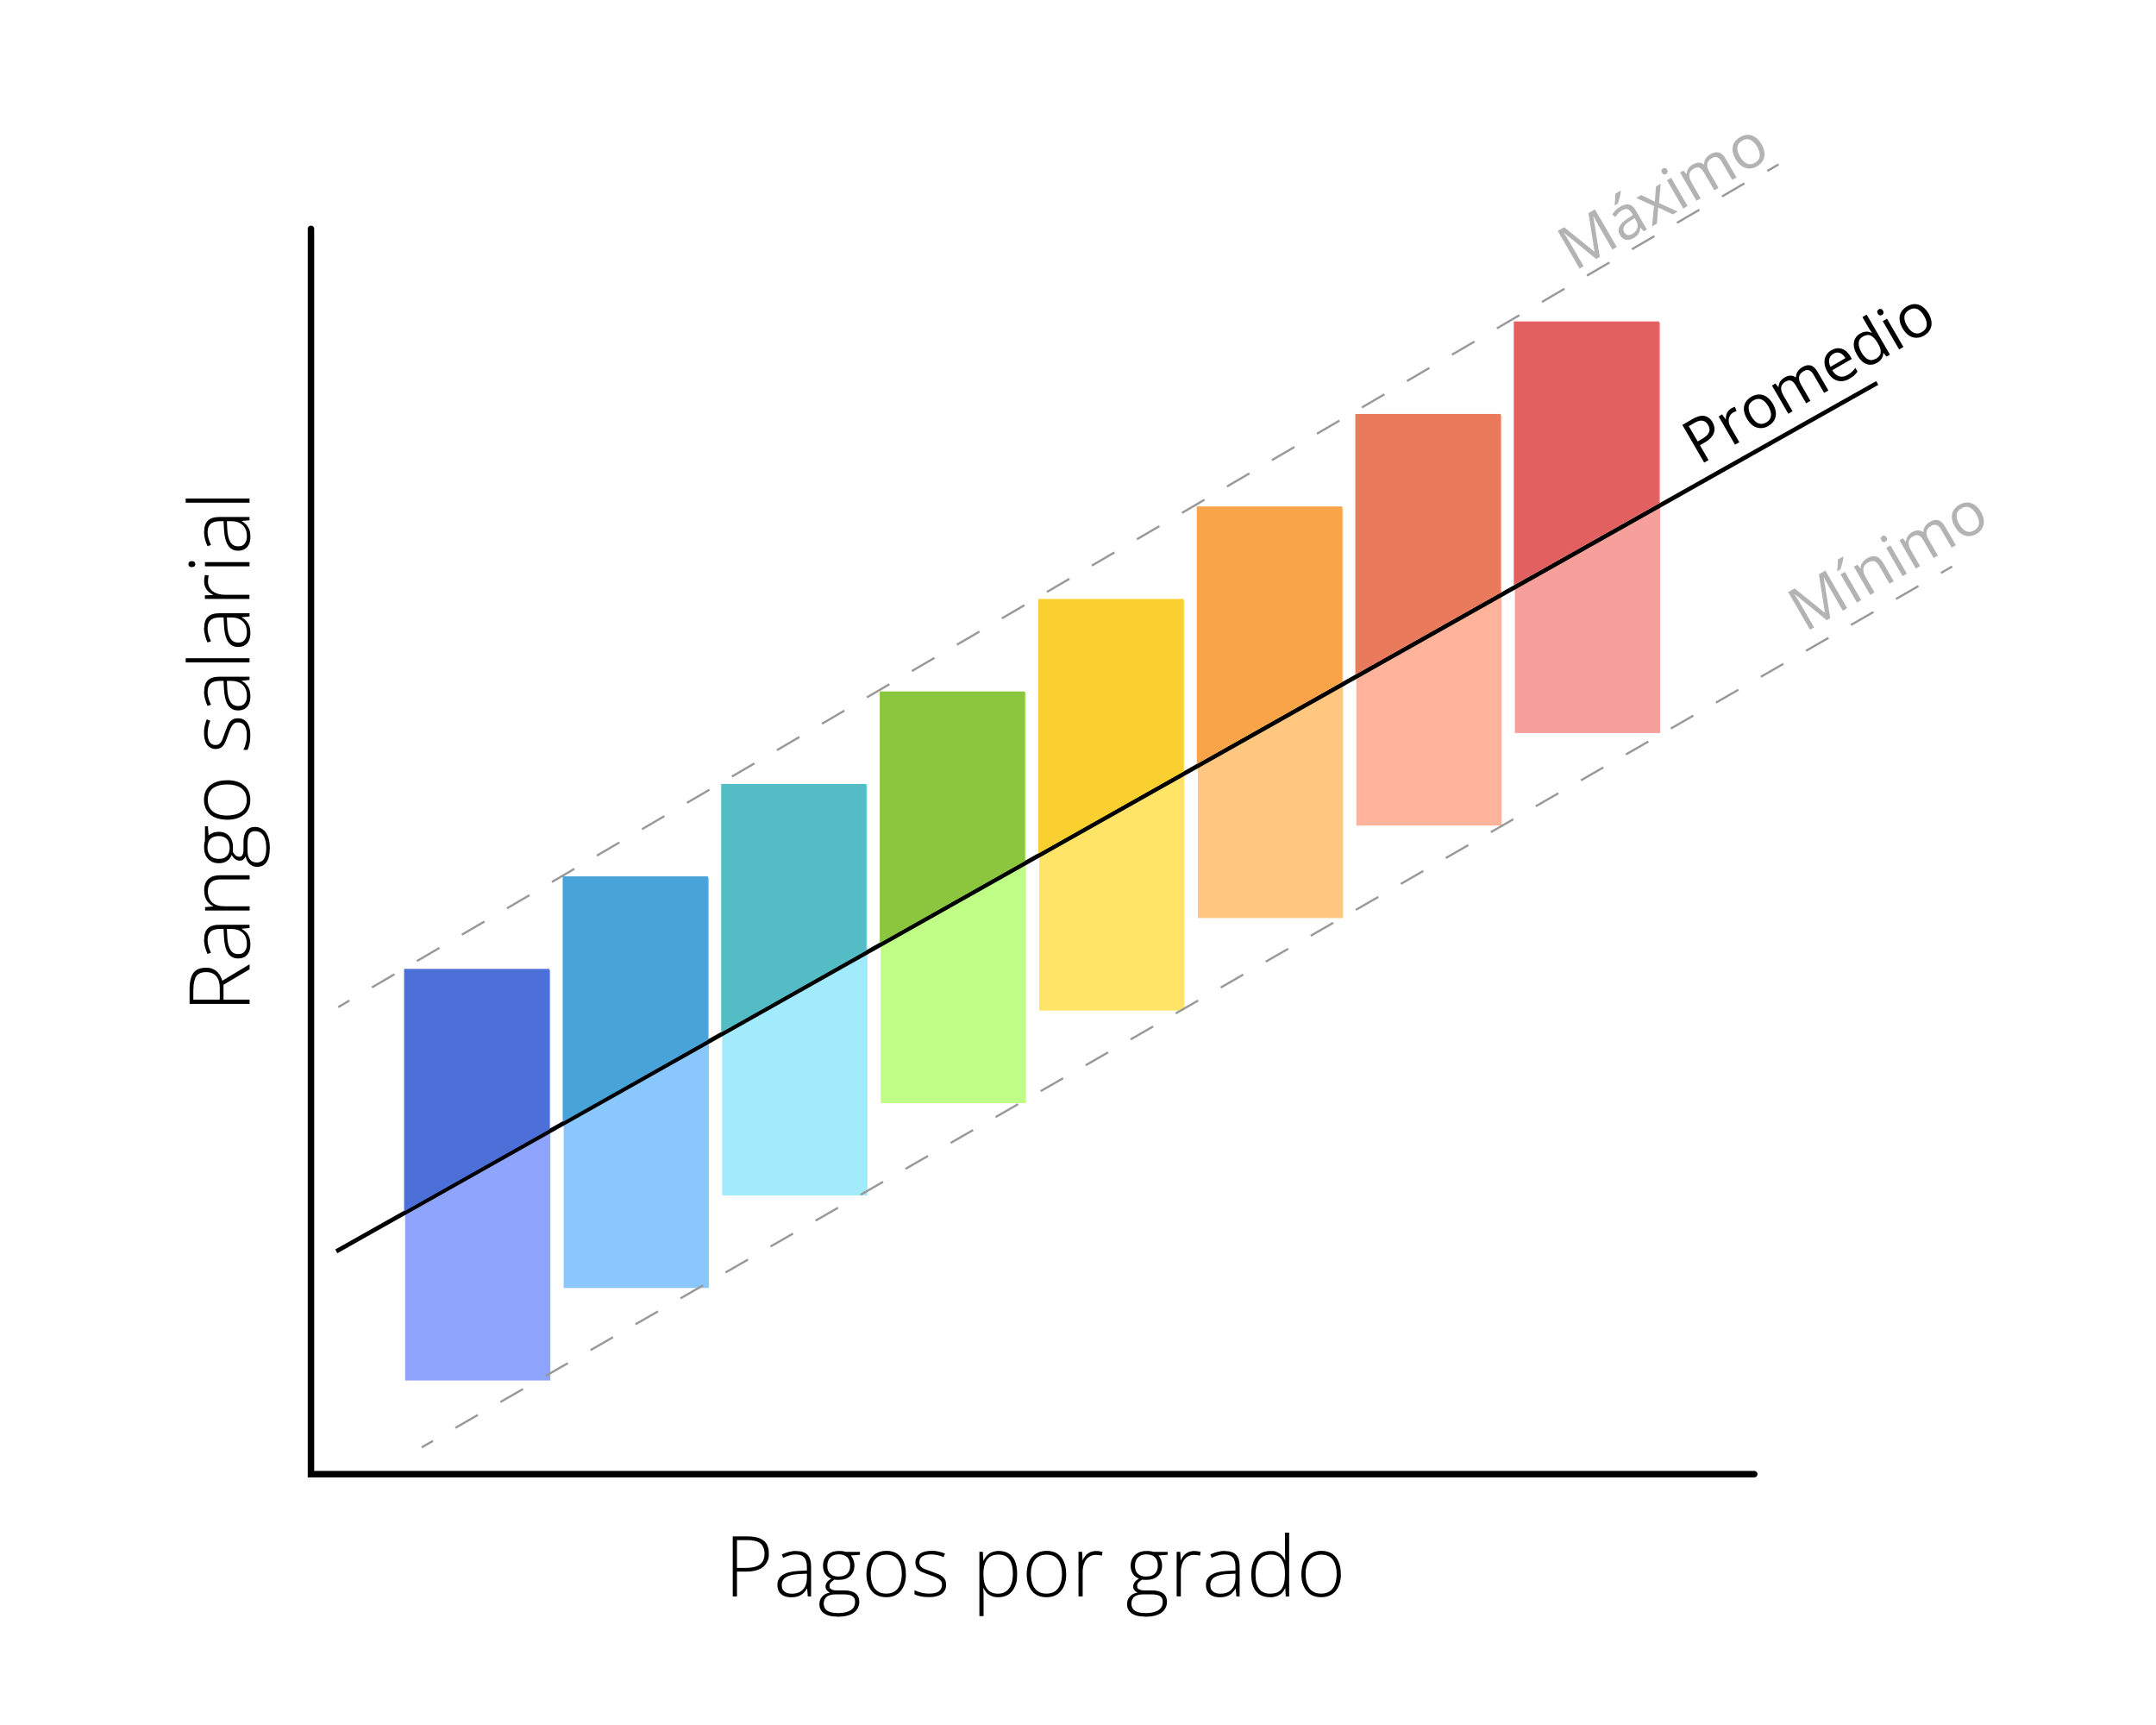 <?xml version="1.0" encoding="UTF-8"?>
<svg id="Layer_1" xmlns="http://www.w3.org/2000/svg" version="1.1" viewBox="0 0 3000 2400">
  <!-- Generator: Adobe Illustrator 29.0.1, SVG Export Plug-In . SVG Version: 2.1.0 Build 192)  -->
  <defs>
    <style>
      .st0 {
        fill: #8cc63f;
      }

      .st1 {
        fill: #ffe468;
      }

      .st2 {
        fill: #4c6fd8;
      }

      .st3 {
        fill: #8fa4fd;
      }

      .st4 {
        fill: #fff;
      }

      .st5 {
        fill: #f9a449;
      }

      .st6 {
        fill: #feb39a;
      }

      .st7 {
        fill: #f6a09c;
      }

      .st8 {
        fill: #54bcc5;
      }

      .st9 {
        fill: #fad031;
      }

      .st10 {
        fill: #e26060;
      }

      .st11 {
        fill: #999;
      }

      .st12 {
        fill: #8ac7fd;
      }

      .st13 {
        fill: #b3b3b3;
      }

      .st14 {
        fill: #a1ebfd;
      }

      .st15 {
        fill: #48a3d8;
      }

      .st16 {
        fill: #ea7a5c;
      }

      .st17 {
        fill: #ffc780;
      }

      .st18 {
        fill: #bffd86;
      }
    </style>
  </defs>
  <rect class="st4" width="3000" height="2400"/>
  <g>
    <path d="M2441,2055.5H428.2V318.4c0-2.5,2-4.5,4.5-4.5s4.5,2,4.5,4.5v1728.1h2003.8c2.5,0,4.5,2,4.5,4.5s-2,4.5-4.5,4.5Z"/>
    <g>
      <g>
        <g>
          <rect class="st3" x="563.7" y="1349.6" width="202.1" height="571.1"/>
          <rect class="st12" x="784.3" y="1220.9" width="202.1" height="571.1"/>
          <rect class="st14" x="1004.9" y="1092.2" width="202.1" height="571.1"/>
          <rect class="st18" x="1225.5" y="963.6" width="202.1" height="571.1"/>
          <rect class="st1" x="1446.1" y="834.9" width="202.1" height="571.1"/>
          <rect class="st17" x="1666.7" y="706.2" width="202.1" height="571.1"/>
          <rect class="st6" x="1887.3" y="577.5" width="202.1" height="571.1"/>
          <rect class="st7" x="2107.9" y="448.8" width="202.1" height="571.1"/>
        </g>
        <rect x="309.4" y="1134.7" width="2461.1" height="6" transform="translate(-360.1 901.7) rotate(-29.4)"/>
      </g>
      <g>
        <polygon class="st2" points="764.4 1348 764.4 1571.4 562.3 1685.4 562.3 1348 764.4 1348"/>
        <polygon class="st15" points="985 1219.3 985 1446.9 782.9 1561 782.9 1219.3 985 1219.3"/>
        <polygon class="st8" points="1205.6 1090.7 1205.6 1322.4 1003.5 1436.5 1003.5 1090.7 1205.6 1090.7"/>
        <polygon class="st0" points="1426.2 962 1426.2 1197.9 1224.1 1312 1224.1 962 1426.2 962"/>
        <polygon class="st9" points="1646.8 833.3 1646.8 1073.4 1444.7 1187.5 1444.7 833.3 1646.8 833.3"/>
        <polygon class="st5" points="1867.4 704.6 1867.4 948.9 1665.3 1063 1665.3 704.6 1867.4 704.6"/>
        <polygon class="st16" points="2088 575.9 2088 824.4 1885.9 938.5 1885.9 575.9 2088 575.9"/>
        <polygon class="st10" points="2308.6 699.9 2308.6 447.2 2106.4 447.2 2106.4 814 2308.6 699.9"/>
      </g>
    </g>
    <g>
      <rect class="st11" x="585.6" y="2007.7" width="18" height="3" transform="translate(-917.4 558.6) rotate(-29.7)"/>
      <path class="st11" d="M634.4,1987.9l-1.5-2.6,31.3-18,1.5,2.6-31.3,18ZM697.1,1951.9l-1.5-2.6,31.3-18,1.5,2.6-31.3,18ZM759.7,1915.8l-1.5-2.6,31.3-18,1.5,2.6-31.3,18ZM822.4,1879.8l-1.5-2.6,31.3-18,1.5,2.6-31.3,18ZM885,1843.8l-1.5-2.6,31.3-18,1.5,2.6-31.3,18ZM947.6,1807.7l-1.5-2.6,31.3-18,1.5,2.6-31.3,18ZM1010.3,1771.7l-1.5-2.6,31.3-18,1.5,2.6-31.3,18ZM1072.9,1735.6l-1.5-2.6,31.3-18,1.5,2.6-31.3,18ZM1135.6,1699.6l-1.5-2.6,31.3-18,1.5,2.6-31.3,18ZM1198.2,1663.6l-1.5-2.6,31.3-18,1.5,2.6-31.3,18ZM1260.8,1627.5l-1.5-2.6,31.3-18,1.5,2.6-31.3,18ZM1323.5,1591.5l-1.5-2.6,31.3-18,1.5,2.6-31.3,18ZM1386.1,1555.5l-1.5-2.6,31.3-18,1.5,2.6-31.3,18ZM1448.8,1519.4l-1.5-2.6,31.3-18,1.5,2.6-31.3,18ZM1511.4,1483.4l-1.5-2.6,31.3-18,1.5,2.6-31.3,18ZM1574,1447.4l-1.5-2.6,31.3-18,1.5,2.6-31.3,18ZM1636.7,1411.3l-1.5-2.6,31.3-18,1.5,2.6-31.3,18ZM1699.3,1375.3l-1.5-2.6,31.3-18,1.5,2.6-31.3,18ZM1762,1339.3l-1.5-2.6,31.3-18,1.5,2.6-31.3,18ZM1824.6,1303.2l-1.5-2.6,31.3-18,1.5,2.6-31.3,18ZM1887.3,1267.2l-1.5-2.6,31.3-18,1.5,2.6-31.3,18ZM1949.9,1231.1l-1.5-2.6,31.3-18,1.5,2.6-31.3,18ZM2012.5,1195.1l-1.5-2.6,31.3-18,1.5,2.6-31.3,18ZM2075.2,1159.1l-1.5-2.6,31.3-18,1.5,2.6-31.3,18ZM2137.8,1123l-1.5-2.6,31.3-18,1.5,2.6-31.3,18ZM2200.5,1087l-1.5-2.6,31.3-18,1.5,2.6-31.3,18ZM2263.1,1051l-1.5-2.6,31.3-18,1.5,2.6-31.3,18ZM2325.7,1014.9l-1.5-2.6,31.3-18,1.5,2.6-31.3,18ZM2388.4,978.9l-1.5-2.6,31.3-18,1.5,2.6-31.3,18ZM2451,942.9l-1.5-2.6,31.3-18,1.5,2.6-31.3,18ZM2513.7,906.8l-1.5-2.6,31.3-18,1.5,2.6-31.3,18ZM2576.3,870.8l-1.5-2.6,31.3-18,1.5,2.6-31.3,18ZM2638.9,834.7l-1.5-2.6,31.3-18,1.5,2.6-31.3,18Z"/>
      <rect class="st11" x="2699.6" y="791.4" width="18" height="3" transform="translate(-33.6 1460.3) rotate(-30)"/>
    </g>
    <g>
      <rect class="st11" x="469.5" y="1395.1" width="18" height="3" transform="translate(-641 434.2) rotate(-30.4)"/>
      <path class="st11" d="M518.3,1375.1l-1.5-2.6,31.3-18.3,1.5,2.6-31.3,18.3ZM580.9,1338.4l-1.5-2.6,31.3-18.3,1.5,2.6-31.3,18.3ZM643.5,1301.7l-1.5-2.6,31.3-18.3,1.5,2.6-31.3,18.3ZM706.1,1265.1l-1.5-2.6,31.3-18.3,1.5,2.6-31.3,18.3ZM768.7,1228.4l-1.5-2.6,31.3-18.3,1.5,2.6-31.3,18.3ZM831.3,1191.7l-1.5-2.6,31.3-18.3,1.5,2.6-31.3,18.3ZM894,1155l-1.5-2.6,31.3-18.3,1.5,2.6-31.3,18.3ZM956.6,1118.3l-1.5-2.6,31.3-18.3,1.5,2.6-31.3,18.3ZM1019.2,1081.7l-1.5-2.6,31.3-18.3,1.5,2.6-31.3,18.3ZM1081.8,1045l-1.5-2.6,31.3-18.3,1.5,2.6-31.3,18.3ZM1144.4,1008.3l-1.5-2.6,31.3-18.3,1.5,2.6-31.3,18.3ZM1207,971.6l-1.5-2.6,31.3-18.3,1.5,2.6-31.3,18.3ZM1269.7,934.9l-1.5-2.6,31.3-18.3,1.5,2.6-31.3,18.3ZM1332.3,898.3l-1.5-2.6,31.3-18.3,1.5,2.6-31.3,18.3ZM1394.9,861.6l-1.5-2.6,31.3-18.3,1.5,2.6-31.3,18.3ZM1457.5,824.9l-1.5-2.6,31.3-18.3,1.5,2.6-31.3,18.3ZM1520.1,788.2l-1.5-2.6,31.3-18.3,1.5,2.6-31.3,18.3ZM1582.7,751.6l-1.5-2.6,31.3-18.3,1.5,2.6-31.3,18.3ZM1645.4,714.9l-1.5-2.6,31.3-18.3,1.5,2.6-31.3,18.3ZM1708,678.2l-1.5-2.6,31.3-18.3,1.5,2.6-31.3,18.3ZM1770.6,641.5l-1.5-2.6,31.3-18.3,1.5,2.6-31.3,18.3ZM1833.2,604.8l-1.5-2.6,31.3-18.3,1.5,2.6-31.3,18.3ZM1895.8,568.2l-1.5-2.6,31.3-18.3,1.5,2.6-31.3,18.3ZM1958.4,531.5l-1.5-2.6,31.3-18.3,1.5,2.6-31.3,18.3ZM2021.1,494.8l-1.5-2.6,31.3-18.3,1.5,2.6-31.3,18.3ZM2083.7,458.1l-1.5-2.6,31.3-18.3,1.5,2.6-31.3,18.3ZM2146.3,421.4l-1.5-2.6,31.3-18.3,1.5,2.6-31.3,18.3ZM2208.9,384.8l-1.5-2.6,31.3-18.3,1.5,2.6-31.3,18.3ZM2271.5,348.1l-1.5-2.6,31.3-18.3,1.5,2.6-31.3,18.3ZM2334.1,311.4l-1.5-2.6,31.3-18.3,1.5,2.6-31.3,18.3ZM2396.8,274.7l-1.5-2.6,31.3-18.3,1.5,2.6-31.3,18.3Z"/>
      <rect class="st11" x="2457.4" y="230.7" width="18" height="3" transform="translate(222.2 1281.1) rotate(-30.4)"/>
    </g>
    <g>
      <path d="M263.8,1376.4c0-6.6.7-12.1,2.2-16.6,1.4-4.4,3.8-7.8,7.1-10,3.3-2.2,7.8-3.4,13.4-3.4s7.8.8,10.9,2.3,5.5,3.7,7.4,6.4c1.9,2.7,3.4,5.8,4.5,9.4l38-22.9v7l-36.3,21.5v20.7h36.3v5.9h-83.5v-20.3ZM269,1377v13.8h36.8v-16.6c0-6.8-1.6-12.1-4.9-16-3.3-3.8-8-5.7-14.1-5.7s-11.4,2-13.9,6.1c-2.5,4-3.8,10.2-3.8,18.4Z"/>
      <path d="M284.1,1307c0-6.8,1.7-11.9,5.1-15.3,3.4-3.4,8.9-5.1,16.4-5.1h41.6v4.5l-10.8,1v.3c2.3,1.3,4.4,3,6.2,4.9,1.8,1.9,3.2,4.2,4.3,7,1,2.8,1.5,6.1,1.5,10.1s-.7,7.4-2,10.2c-1.3,2.8-3.3,5-5.8,6.6-2.5,1.5-5.7,2.3-9.3,2.3-6.2,0-10.9-2.5-14.1-7.6-3.2-5.1-5-12.4-5.5-22l-.6-11.5h-4.5c-6.4,0-10.9,1.3-13.6,3.8-2.7,2.5-4.1,6.2-4.1,11.1s.4,6.3,1.2,9.2c.8,3,2,5.9,3.5,9l-4.8,1.8c-1.4-3-2.6-6.2-3.5-9.6-.9-3.4-1.4-7-1.4-10.7ZM315.7,1292.4l.5,10.8c.4,7.9,1.8,13.9,4.2,18,2.4,4.1,6.1,6.2,11,6.2s6.9-1.2,9-3.7c2.1-2.5,3.1-5.9,3.1-10.2,0-6.8-1.9-12-5.8-15.6-3.9-3.6-9.2-5.4-15.9-5.5h-6.1Z"/>
      <path d="M284,1239.4c0-7,1.8-12.3,5.5-16s9.4-5.6,17.2-5.6h40.6v5.7h-40.2c-6.2,0-10.7,1.4-13.6,4.2-2.9,2.8-4.3,6.9-4.3,12.3s2,12,6,15.6c4,3.6,10,5.4,18,5.4h34.2v5.8h-62v-4.7l11.3-.9v-.3c-2.3-1.1-4.4-2.6-6.3-4.5-1.9-1.9-3.4-4.3-4.5-7.1-1.1-2.8-1.7-6.1-1.7-9.8Z"/>
      <path d="M375.3,1181.3c0,7.8-1.5,13.9-4.5,18.2-3,4.3-7.2,6.5-12.6,6.5s-7.8-1.3-10.8-3.9c-3-2.6-4.8-6.2-5.5-10.7-.8,1.8-2,3.2-3.4,4.4-1.4,1.1-3.1,1.7-5,1.7s-4.1-.7-6-2c-1.8-1.3-3.5-3.3-5.1-6-1.3,3.6-3.5,6.4-6.6,8.4-3.1,2.1-6.8,3.1-11.2,3.1s-7.8-.9-10.9-2.7c-3.1-1.8-5.5-4.3-7.2-7.6-1.7-3.3-2.5-7.2-2.5-11.7s0-2.6.1-3.7c0-1.1.2-2.2.4-3.1.2-1,.4-1.8.7-2.6v-20h4.1l.9,12.8c2-1.7,4.2-2.9,6.5-3.8,2.3-.8,4.8-1.3,7.4-1.3,6.2,0,11.1,1.9,14.7,5.8,3.6,3.9,5.4,9.3,5.4,16.2s-.2,3.8-.5,5.6c1.4,2.3,2.8,4.1,4.1,5.3,1.4,1.2,3.1,1.8,5.2,1.8s2.4-.4,3.2-1.1c.8-.8,1.4-1.9,1.9-3.3.4-1.4.7-3.2.7-5.3v-10.9c0-6.7,1.4-11.9,4.1-15.5,2.7-3.6,6.8-5.4,12.1-5.4s11.5,2.7,15.1,8c3.6,5.3,5.4,12.9,5.4,22.7ZM319.5,1179.1c0-5.1-1.3-9.1-3.9-11.8-2.6-2.7-6.3-4.1-11.2-4.1s-9.2,1.4-11.8,4.2c-2.6,2.8-3.9,6.8-3.9,11.8s1.4,8.8,4.2,11.6c2.8,2.8,6.7,4.2,11.8,4.2s8.4-1.3,11-4c2.6-2.7,3.9-6.6,3.9-11.9ZM370.5,1180.9c0-5.4-.6-10-1.8-13.6-1.2-3.6-2.9-6.4-5.2-8.2-2.3-1.8-5.1-2.7-8.5-2.7s-4.9.7-6.5,2c-1.5,1.3-2.6,3.2-3.2,5.7-.6,2.4-.9,5.3-.9,8.6v10.4c0,3.3.4,6.3,1.3,8.8.9,2.6,2.3,4.6,4.3,6,1.9,1.4,4.5,2.1,7.8,2.1s7.3-1.6,9.4-4.9c2.1-3.3,3.2-8,3.2-14.2Z"/>
      <path d="M316.1,1085.5c4.8,0,9.2.6,13.1,1.8,3.9,1.2,7.3,2.9,10.2,5.3,2.9,2.3,5.1,5.2,6.6,8.6,1.6,3.4,2.3,7.4,2.3,12s-.8,8.2-2.3,11.6c-1.5,3.4-3.7,6.3-6.6,8.6-2.9,2.3-6.3,4.1-10.2,5.3-3.9,1.2-8.3,1.8-13.2,1.8s-12.4-1.1-17.2-3.3c-4.8-2.2-8.5-5.4-11.1-9.6-2.6-4.2-3.9-9.2-3.9-15s1.4-11,4.1-15c2.7-4,6.5-7,11.3-9,4.8-2,10.4-3,16.7-3ZM316.1,1134.6c5.4,0,10.2-.8,14.3-2.3,4.1-1.6,7.2-3.9,9.5-7.1,2.3-3.2,3.4-7.2,3.4-12.1s-1.1-9.1-3.4-12.3c-2.3-3.2-5.5-5.6-9.6-7.1-4.1-1.5-8.8-2.3-14.2-2.3s-9.9.7-13.9,2.2c-4.1,1.4-7.3,3.7-9.6,6.9-2.3,3.1-3.5,7.2-3.5,12.2,0,7.2,2.4,12.6,7.2,16.4s11.4,5.6,19.9,5.6Z"/>
      <path d="M331,999.3c3.7,0,6.8.9,9.4,2.8,2.6,1.8,4.6,4.5,5.9,8.1,1.4,3.5,2,7.9,2,13.1s-.4,8.1-1.1,11.5c-.8,3.4-1.7,6.2-2.8,8.5h-5.7c1.4-2.9,2.6-6,3.4-9.5.9-3.5,1.3-7,1.3-10.7,0-6.4-1.1-11-3.3-13.8-2.2-2.8-5.1-4.2-8.9-4.2s-4.5.7-6.1,2.1c-1.6,1.4-3,3.4-4.2,6-1.2,2.6-2.4,5.7-3.6,9.4-1.3,3.8-2.6,7.2-3.9,10.1-1.3,2.9-3,5.3-5.1,6.9-2.1,1.7-5,2.5-8.6,2.5s-8.9-2-11.6-6c-2.8-4-4.2-9.4-4.2-16.1s.4-7.2,1.1-10.4c.7-3.2,1.6-6.1,2.7-8.8l4.9,2.1c-1.1,2.4-2,5.1-2.7,8.2s-1,6.2-1,9.2c0,5.1.9,9,2.7,11.9,1.8,2.9,4.4,4.3,7.9,4.3s4.7-.7,6.3-2.1c1.5-1.4,2.8-3.3,3.8-5.9,1-2.5,2.1-5.6,3.3-9.1,1.3-3.6,2.6-7,3.9-10,1.4-3.1,3.1-5.5,5.3-7.3,2.2-1.8,5.1-2.7,8.8-2.7Z"/>
      <path d="M284.1,961.9c0-6.8,1.7-11.9,5.1-15.3,3.4-3.4,8.9-5.1,16.4-5.1h41.6v4.5l-10.8,1v.3c2.3,1.3,4.4,2.9,6.2,4.9,1.8,1.9,3.2,4.2,4.3,7,1,2.8,1.5,6.1,1.5,10.1s-.7,7.4-2,10.2c-1.3,2.8-3.3,5-5.8,6.6-2.5,1.5-5.7,2.3-9.3,2.3-6.2,0-10.9-2.5-14.1-7.6-3.2-5.1-5-12.4-5.5-22l-.6-11.5h-4.5c-6.4,0-10.9,1.3-13.6,3.8-2.7,2.5-4.1,6.2-4.1,11.1s.4,6.3,1.2,9.2c.8,2.9,2,5.9,3.5,9l-4.8,1.8c-1.4-3-2.6-6.2-3.5-9.6-.9-3.4-1.4-7-1.4-10.7ZM315.7,947.3l.5,10.8c.4,7.9,1.8,13.9,4.2,18,2.4,4.1,6.1,6.2,11,6.2s6.9-1.2,9-3.7c2.1-2.5,3.1-5.9,3.1-10.2,0-6.8-1.9-12-5.8-15.6-3.9-3.6-9.2-5.4-15.9-5.5h-6.1Z"/>
      <path d="M347.2,915.8v5.8h-88.8v-5.8h88.8Z"/>
      <path d="M284.1,873.6c0-6.8,1.7-11.9,5.1-15.3,3.4-3.4,8.9-5.1,16.4-5.1h41.6v4.5l-10.8,1v.3c2.3,1.3,4.4,2.9,6.2,4.9,1.8,1.9,3.2,4.2,4.3,7,1,2.8,1.5,6.1,1.5,10.1s-.7,7.4-2,10.2c-1.3,2.8-3.3,5-5.8,6.6-2.5,1.5-5.7,2.3-9.3,2.3-6.2,0-10.9-2.5-14.1-7.6-3.2-5.1-5-12.4-5.5-22l-.6-11.5h-4.5c-6.4,0-10.9,1.3-13.6,3.8-2.7,2.5-4.1,6.2-4.1,11.1s.4,6.3,1.2,9.2c.8,2.9,2,5.9,3.5,9l-4.8,1.8c-1.4-3-2.6-6.2-3.5-9.6-.9-3.4-1.4-7-1.4-10.7ZM315.7,859l.5,10.8c.4,7.9,1.8,13.9,4.2,18,2.4,4.1,6.1,6.2,11,6.2s6.9-1.2,9-3.7c2.1-2.5,3.1-5.9,3.1-10.2,0-6.8-1.9-12-5.8-15.6-3.9-3.6-9.2-5.4-15.9-5.5h-6.1Z"/>
      <path d="M284.1,808.6c0-1.6,0-3.2.3-4.6.2-1.4.5-2.8.8-4.1l5.3.9c-.3,1.3-.6,2.5-.8,3.8-.2,1.3-.3,2.7-.3,4.2,0,2.9.6,5.5,1.7,7.8,1.1,2.3,2.7,4.3,4.7,5.9,2.1,1.6,4.5,2.8,7.4,3.7,2.9.8,6.1,1.3,9.7,1.3h34.2v5.8h-62v-5l11.7-.6v-.3c-2.4-1-4.6-2.3-6.5-4-1.9-1.7-3.5-3.8-4.6-6.3-1.1-2.5-1.7-5.3-1.7-8.4Z"/>
      <path d="M262.2,784.9c0-1.4.4-2.5,1.3-3.2.9-.7,2-1,3.5-1s2.6.3,3.4,1c.8.7,1.3,1.8,1.3,3.2s-.4,2.4-1.3,3.1c-.8.7-2,1-3.4,1s-2.6-.3-3.5-1c-.9-.7-1.3-1.7-1.3-3.1ZM285.2,782.1h62v5.8h-62v-5.8Z"/>
      <path d="M284.1,739.7c0-6.8,1.7-11.9,5.1-15.3,3.4-3.4,8.9-5.1,16.4-5.1h41.6v4.5l-10.8,1v.3c2.3,1.3,4.4,2.9,6.2,4.9,1.8,1.9,3.2,4.2,4.3,7,1,2.8,1.5,6.1,1.5,10.1s-.7,7.4-2,10.2c-1.3,2.8-3.3,5-5.8,6.6-2.5,1.5-5.7,2.3-9.3,2.3-6.2,0-10.9-2.5-14.1-7.6-3.2-5.1-5-12.4-5.5-22l-.6-11.5h-4.5c-6.4,0-10.9,1.3-13.6,3.8-2.7,2.5-4.1,6.2-4.1,11.1s.4,6.3,1.2,9.2c.8,2.9,2,5.9,3.5,9l-4.8,1.8c-1.4-3-2.6-6.2-3.5-9.6-.9-3.4-1.4-7-1.4-10.7ZM315.7,725.1l.5,10.8c.4,7.9,1.8,13.9,4.2,18,2.4,4.1,6.1,6.2,11,6.2s6.9-1.2,9-3.7c2.1-2.5,3.1-5.9,3.1-10.2,0-6.8-1.9-12-5.8-15.6-3.9-3.6-9.2-5.4-15.9-5.5h-6.1Z"/>
      <path d="M347.2,693.6v5.8h-88.8v-5.8h88.8Z"/>
    </g>
    <g>
      <path d="M1040.1,2137.6c9.9,0,17.4,1.9,22.3,5.7,4.9,3.8,7.4,9.7,7.4,17.8s-.7,7.8-2,10.9c-1.3,3.2-3.3,5.9-5.9,8s-5.9,3.8-9.8,4.9c-3.9,1.1-8.5,1.7-13.8,1.7h-12.8v34.5h-5.9v-83.5h20.5ZM1039.5,2142.8h-14v38.6h12.3c5.4,0,10-.6,13.9-1.9,3.9-1.2,6.9-3.3,9-6.3,2.1-2.9,3.1-6.9,3.1-12s-2-11.1-5.9-14.1c-4-2.9-10.1-4.4-18.4-4.4Z"/>
      <path d="M1108.2,2158c6.8,0,11.9,1.7,15.3,5.1,3.4,3.4,5.1,8.9,5.1,16.4v41.6h-4.5l-1-10.8h-.3c-1.3,2.3-2.9,4.4-4.9,6.2-1.9,1.8-4.2,3.2-7,4.3-2.8,1-6.1,1.5-10.1,1.5s-7.4-.7-10.2-2c-2.8-1.3-5-3.3-6.6-5.8-1.5-2.5-2.3-5.7-2.3-9.3,0-6.2,2.5-10.9,7.6-14.1,5.1-3.2,12.4-5,22-5.5l11.5-.6v-4.5c0-6.4-1.3-10.9-3.8-13.6s-6.2-4.1-11.1-4.1-6.3.4-9.2,1.2c-2.9.8-5.9,2-9,3.5l-1.8-4.8c3-1.4,6.2-2.6,9.6-3.5,3.4-.9,7-1.4,10.7-1.4ZM1122.8,2189.5l-10.8.5c-7.9.4-13.9,1.8-18,4.2-4.1,2.4-6.2,6.1-6.2,11s1.2,6.9,3.7,9c2.5,2.1,5.9,3.1,10.2,3.1,6.8,0,12-1.9,15.6-5.8s5.4-9.2,5.5-15.9v-6.1Z"/>
      <path d="M1164.9,2249.2c-7.8,0-13.9-1.5-18.2-4.5-4.3-3-6.5-7.2-6.5-12.6s1.3-7.8,3.9-10.8,6.2-4.8,10.7-5.5c-1.8-.8-3.2-2-4.4-3.4-1.1-1.4-1.7-3.1-1.7-5s.7-4.1,2-6c1.3-1.8,3.3-3.5,6-5.1-3.6-1.3-6.4-3.5-8.4-6.6-2.1-3.1-3.1-6.8-3.1-11.2s.9-7.8,2.7-10.9c1.8-3.1,4.3-5.5,7.6-7.2,3.3-1.7,7.2-2.5,11.7-2.5s2.6,0,3.7.1c1.1,0,2.2.2,3.1.4,1,.2,1.8.4,2.6.7h20v4.1l-12.8.9c1.7,2,2.9,4.2,3.8,6.5.8,2.3,1.3,4.8,1.3,7.4,0,6.2-1.9,11.1-5.8,14.7-3.9,3.6-9.3,5.4-16.2,5.4s-3.8-.2-5.6-.5c-2.3,1.4-4.1,2.8-5.3,4.1-1.2,1.4-1.8,3.1-1.8,5.2s.4,2.3,1.1,3.2c.8.8,1.9,1.4,3.3,1.9,1.4.4,3.2.7,5.3.7h10.9c6.7,0,11.9,1.4,15.5,4.1,3.6,2.7,5.4,6.8,5.4,12.1s-2.7,11.5-8,15.1c-5.3,3.6-12.9,5.4-22.7,5.4ZM1165.3,2244.3c5.4,0,10-.6,13.6-1.8,3.6-1.2,6.4-2.9,8.2-5.2,1.8-2.3,2.7-5.1,2.7-8.5s-.7-4.9-2-6.5c-1.3-1.5-3.2-2.6-5.7-3.2-2.4-.6-5.3-.9-8.6-.9h-10.4c-3.3,0-6.3.4-8.8,1.3-2.6.9-4.6,2.3-6,4.3-1.4,1.9-2.1,4.5-2.1,7.8s1.6,7.3,4.9,9.4c3.3,2.1,8,3.2,14.2,3.2ZM1167.1,2193.4c5.1,0,9.1-1.3,11.8-3.9,2.7-2.6,4.1-6.3,4.1-11.2s-1.4-9.2-4.2-11.8c-2.8-2.6-6.8-3.9-11.8-3.9s-8.8,1.4-11.6,4.2c-2.8,2.8-4.2,6.7-4.2,11.8s1.3,8.4,4,11c2.7,2.6,6.6,3.9,11.9,3.9Z"/>
      <path d="M1260.6,2190c0,4.8-.6,9.2-1.8,13.1-1.2,3.9-2.9,7.3-5.3,10.2-2.3,2.9-5.2,5.1-8.6,6.6-3.4,1.6-7.4,2.3-12,2.3s-8.2-.8-11.6-2.3c-3.4-1.5-6.3-3.7-8.6-6.6-2.3-2.9-4.1-6.3-5.3-10.2-1.2-3.9-1.8-8.3-1.8-13.2s1.1-12.4,3.3-17.2c2.2-4.8,5.4-8.5,9.6-11.1,4.2-2.6,9.2-3.9,15-3.9s11,1.4,15,4.1c4,2.7,7,6.5,9,11.3,2,4.8,3,10.4,3,16.7ZM1211.6,2190c0,5.4.8,10.2,2.3,14.3,1.6,4.1,3.9,7.2,7.1,9.5,3.2,2.3,7.2,3.4,12.1,3.4s9.1-1.1,12.3-3.4c3.2-2.3,5.6-5.5,7.1-9.6,1.5-4.1,2.3-8.8,2.3-14.2s-.7-9.9-2.2-13.9c-1.4-4.1-3.7-7.3-6.9-9.6-3.1-2.3-7.2-3.5-12.2-3.5-7.2,0-12.6,2.4-16.4,7.2s-5.6,11.4-5.6,19.9Z"/>
      <path d="M1316.5,2204.8c0,3.7-.9,6.8-2.8,9.4-1.8,2.6-4.5,4.6-8.1,5.9-3.5,1.4-7.9,2-13.1,2s-8.1-.4-11.5-1.1c-3.4-.8-6.2-1.7-8.5-2.8v-5.7c2.9,1.4,6,2.5,9.5,3.4,3.5.9,7,1.3,10.7,1.3,6.4,0,11-1.1,13.8-3.3,2.8-2.2,4.2-5.1,4.2-8.9s-.7-4.5-2.1-6.1c-1.4-1.6-3.4-3-6-4.2-2.6-1.2-5.7-2.4-9.4-3.6-3.8-1.3-7.2-2.6-10.1-3.9-2.9-1.3-5.3-3-6.9-5.1-1.7-2.1-2.5-5-2.5-8.6s2-8.9,6-11.6c4-2.8,9.4-4.2,16.1-4.2s7.2.4,10.4,1.1c3.2.7,6.1,1.6,8.8,2.7l-2.1,4.9c-2.4-1.1-5.1-2-8.2-2.7-3.1-.7-6.2-1-9.2-1-5.1,0-9,.9-11.9,2.7-2.9,1.8-4.3,4.4-4.3,7.9s.7,4.7,2.1,6.2c1.4,1.5,3.3,2.8,5.9,3.8,2.5,1,5.6,2.1,9.1,3.3,3.6,1.3,7,2.6,10,3.9,3.1,1.4,5.5,3.1,7.3,5.3s2.7,5.1,2.7,8.8Z"/>
      <path d="M1390.1,2157.9c8,0,14.2,2.7,18.6,8,4.4,5.4,6.6,13.3,6.6,23.7s-1,12.9-3.1,17.8c-2.1,4.9-5.1,8.5-8.9,11-3.9,2.5-8.5,3.8-13.9,3.8s-7-.6-9.7-1.7c-2.8-1.1-5.1-2.6-6.9-4.6s-3.2-4-4.2-6.4h-.4c.1,2.2.2,4.4.3,6.8,0,2.4.1,4.6.1,6.7v25.5h-5.8v-89.5h4.8l.7,12.4h.3c1-2.4,2.5-4.6,4.3-6.7,1.9-2.1,4.2-3.8,7.1-5s6.3-1.9,10.2-1.9ZM1389.3,2162.9c-4.7,0-8.6,1-11.7,3.1-3.1,2-5.4,5-6.9,8.9-1.5,3.9-2.3,8.7-2.3,14.3v1c0,6.1.8,11.1,2.3,15.1,1.5,4,3.8,7,6.8,9,3,2,6.8,3,11.3,3s8.1-1.1,11.2-3.3c3-2.2,5.4-5.3,7-9.4,1.6-4.1,2.4-9.1,2.4-15,0-8.7-1.7-15.3-5-19.9-3.3-4.5-8.3-6.8-15-6.8Z"/>
      <path d="M1483.6,2190c0,4.8-.6,9.2-1.8,13.1-1.2,3.9-2.9,7.3-5.3,10.2-2.3,2.9-5.2,5.1-8.6,6.6-3.4,1.6-7.4,2.3-12,2.3s-8.2-.8-11.6-2.3c-3.4-1.5-6.3-3.7-8.6-6.6-2.3-2.9-4.1-6.3-5.3-10.2-1.2-3.9-1.8-8.3-1.8-13.2s1.1-12.4,3.3-17.2c2.2-4.8,5.4-8.5,9.6-11.1,4.2-2.6,9.2-3.9,15-3.9s11,1.4,15,4.1c4,2.7,7,6.5,9,11.3,2,4.8,3,10.4,3,16.7ZM1434.5,2190c0,5.4.8,10.2,2.3,14.3,1.6,4.1,3.9,7.2,7.1,9.5,3.2,2.3,7.2,3.4,12.1,3.4s9.1-1.1,12.3-3.4c3.2-2.3,5.6-5.5,7.1-9.6,1.5-4.1,2.3-8.8,2.3-14.2s-.7-9.9-2.2-13.9c-1.4-4.1-3.7-7.3-6.9-9.6-3.1-2.3-7.2-3.5-12.2-3.5-7.2,0-12.6,2.4-16.4,7.2s-5.6,11.4-5.6,19.9Z"/>
      <path d="M1525.4,2158c1.6,0,3.2,0,4.6.3,1.4.2,2.8.5,4.1.8l-.9,5.3c-1.3-.3-2.5-.6-3.8-.8-1.3-.2-2.7-.3-4.2-.3-2.9,0-5.5.6-7.8,1.7-2.3,1.1-4.3,2.7-5.9,4.7-1.6,2.1-2.8,4.5-3.7,7.4-.8,2.9-1.3,6.1-1.3,9.7v34.2h-5.8v-62h5l.6,11.7h.3c1-2.4,2.3-4.6,4-6.5s3.8-3.5,6.3-4.6,5.3-1.7,8.4-1.7Z"/>
      <path d="M1593,2249.2c-7.8,0-13.9-1.5-18.2-4.5-4.3-3-6.5-7.2-6.5-12.6s1.3-7.8,3.9-10.8,6.2-4.8,10.7-5.5c-1.8-.8-3.2-2-4.4-3.4-1.1-1.4-1.7-3.1-1.7-5s.7-4.1,2-6c1.3-1.8,3.3-3.5,6-5.1-3.6-1.3-6.4-3.5-8.4-6.6-2.1-3.1-3.1-6.8-3.1-11.2s.9-7.8,2.7-10.9c1.8-3.1,4.3-5.5,7.6-7.2,3.3-1.7,7.2-2.5,11.7-2.5s2.6,0,3.7.1c1.1,0,2.2.2,3.1.4,1,.2,1.8.4,2.6.7h20v4.1l-12.8.9c1.7,2,2.9,4.2,3.8,6.5.8,2.3,1.3,4.8,1.3,7.4,0,6.2-1.9,11.1-5.8,14.7-3.9,3.6-9.3,5.4-16.2,5.4s-3.8-.2-5.6-.5c-2.3,1.4-4.1,2.8-5.3,4.1-1.2,1.4-1.8,3.1-1.8,5.2s.4,2.3,1.1,3.2c.8.8,1.9,1.4,3.3,1.9,1.4.4,3.2.7,5.3.7h10.9c6.7,0,11.9,1.4,15.5,4.1,3.6,2.7,5.4,6.8,5.4,12.1s-2.7,11.5-8,15.1c-5.3,3.6-12.9,5.4-22.7,5.4ZM1593.4,2244.3c5.4,0,10-.6,13.6-1.8,3.6-1.2,6.4-2.9,8.2-5.2,1.8-2.3,2.7-5.1,2.7-8.5s-.7-4.9-2-6.5-3.2-2.6-5.7-3.2c-2.4-.6-5.3-.9-8.6-.9h-10.4c-3.3,0-6.3.4-8.8,1.3-2.6.9-4.6,2.3-6,4.3-1.4,1.9-2.1,4.5-2.1,7.8s1.6,7.3,4.9,9.4c3.3,2.1,8,3.2,14.2,3.2ZM1595.2,2193.4c5.1,0,9.1-1.3,11.8-3.9s4.1-6.3,4.1-11.2-1.4-9.2-4.2-11.8c-2.8-2.6-6.8-3.9-11.8-3.9s-8.8,1.4-11.6,4.2c-2.8,2.8-4.2,6.7-4.2,11.8s1.3,8.4,4,11c2.7,2.6,6.6,3.9,11.9,3.9Z"/>
      <path d="M1662,2158c1.6,0,3.2,0,4.6.3s2.8.5,4.1.8l-.9,5.3c-1.3-.3-2.5-.6-3.8-.8-1.3-.2-2.7-.3-4.2-.3-2.9,0-5.5.6-7.8,1.7-2.3,1.1-4.3,2.7-5.9,4.7-1.6,2.1-2.8,4.5-3.7,7.4-.8,2.9-1.3,6.1-1.3,9.7v34.2h-5.8v-62h5l.6,11.7h.3c1-2.4,2.3-4.6,4-6.5,1.7-1.9,3.8-3.5,6.3-4.6,2.5-1.1,5.3-1.7,8.4-1.7Z"/>
      <path d="M1704.5,2158c6.8,0,11.9,1.7,15.3,5.1,3.4,3.4,5.1,8.9,5.1,16.4v41.6h-4.5l-1-10.8h-.3c-1.3,2.3-3,4.4-4.9,6.2-1.9,1.8-4.2,3.2-7,4.3-2.8,1-6.1,1.5-10.1,1.5s-7.4-.7-10.2-2c-2.8-1.3-5-3.3-6.6-5.8-1.5-2.5-2.3-5.7-2.3-9.3,0-6.2,2.5-10.9,7.6-14.1,5.1-3.2,12.4-5,22-5.5l11.5-.6v-4.5c0-6.4-1.3-10.9-3.8-13.6s-6.2-4.1-11.1-4.1-6.3.4-9.2,1.2c-2.9.8-5.9,2-9,3.5l-1.8-4.8c3-1.4,6.2-2.6,9.6-3.5,3.4-.9,7-1.4,10.7-1.4ZM1719.1,2189.5l-10.8.5c-7.9.4-13.9,1.8-18,4.2-4.1,2.4-6.2,6.1-6.2,11s1.2,6.9,3.7,9c2.5,2.1,5.9,3.1,10.2,3.1,6.8,0,12-1.9,15.6-5.8,3.6-3.9,5.4-9.2,5.5-15.9v-6.1Z"/>
      <path d="M1767.2,2222.2c-8.5,0-14.9-2.7-19.4-8-4.4-5.3-6.7-13.1-6.7-23.4s2.3-18.9,7-24.5,11.2-8.4,19.6-8.4,6.7.6,9.3,1.7c2.6,1.1,4.9,2.6,6.7,4.5,1.8,1.9,3.2,4,4.2,6.4h.5c-.2-2-.3-4.2-.3-6.5s-.1-4.5-.1-6.4v-25.2h5.8v88.8h-4.7l-.7-11.4h-.3c-1,2.3-2.4,4.4-4.3,6.3-1.8,1.9-4.1,3.4-6.8,4.5s-6,1.7-9.8,1.7ZM1767.8,2217.2c7.3,0,12.5-2.3,15.6-6.8,3.1-4.5,4.6-11,4.6-19.5v-.9c0-8.8-1.5-15.5-4.6-20.1-3.1-4.7-8.1-7-15.1-7s-12.2,2.4-15.8,7.2-5.5,11.8-5.5,20.9,1.7,15.1,5.1,19.6c3.4,4.5,8.6,6.7,15.6,6.7Z"/>
      <path d="M1865.8,2190c0,4.8-.6,9.2-1.8,13.1-1.2,3.9-2.9,7.3-5.3,10.2-2.3,2.9-5.2,5.1-8.6,6.6-3.4,1.6-7.4,2.3-12,2.3s-8.2-.8-11.6-2.3-6.2-3.7-8.6-6.6c-2.3-2.9-4.1-6.3-5.3-10.2-1.2-3.9-1.8-8.3-1.8-13.2s1.1-12.4,3.3-17.2c2.2-4.8,5.4-8.5,9.6-11.1,4.2-2.6,9.2-3.9,15-3.9s11,1.4,15,4.1c4,2.7,7,6.5,9,11.3,2,4.8,3,10.4,3,16.7ZM1816.7,2190c0,5.4.8,10.2,2.3,14.3,1.6,4.1,3.9,7.2,7.1,9.5s7.2,3.4,12.1,3.4,9.1-1.1,12.3-3.4c3.2-2.3,5.6-5.5,7.1-9.6,1.5-4.1,2.3-8.8,2.3-14.2s-.7-9.9-2.2-13.9c-1.4-4.1-3.7-7.3-6.8-9.6-3.1-2.3-7.2-3.5-12.2-3.5-7.2,0-12.6,2.4-16.4,7.2-3.7,4.8-5.6,11.4-5.6,19.9Z"/>
    </g>
    <g>
      <path class="st13" d="M2221,360.3l-44.5-36.1-.3.2c.7.9,1.4,2.1,2.3,3.4.9,1.4,1.8,2.9,2.9,4.5,1,1.6,2,3.3,3,5l19.2,33.1-5.7,3.3-30.4-52.4,9-5.2,41.9,33.9h.3c0-.1-8.4-53.5-8.4-53.5l9-5.2,30.4,52.4-6,3.5-19.5-33.5c-.9-1.6-1.8-3.1-2.6-4.7s-1.7-3.1-2.4-4.5c-.7-1.4-1.4-2.7-1.9-3.8l-.3.2,9.1,56.6-5,2.9Z"/>
      <path class="st13" d="M2254.6,287.5c4.7-2.7,8.8-3.7,12.3-2.9,3.5.8,6.6,3.5,9.2,8.1l15.5,26.7-4.3,2.5-4.5-5.1-.3.2c-.3,2.1-.7,3.9-1.3,5.6-.6,1.7-1.6,3.2-2.9,4.6-1.3,1.4-3.1,2.8-5.3,4.1-2.4,1.4-4.8,2.2-7.1,2.4-2.3.2-4.5-.2-6.6-1.3-2-1.1-3.8-2.9-5.3-5.5-2.3-3.9-2.5-7.8-.6-11.7,1.9-3.9,5.9-7.8,12.2-11.7l6.6-4.2-1.4-2.4c-2-3.4-4.1-5.3-6.3-5.9-2.2-.5-4.7,0-7.3,1.5-2.1,1.2-3.8,2.6-5.4,4.3-1.5,1.7-2.9,3.4-4.1,5.2l-4.4-3.5c1.2-1.9,2.8-3.9,4.7-5.9,1.9-2,4.1-3.7,6.7-5.2ZM2254.9,265.5l.4.7c0,1-.2,2.2-.5,3.6-.3,1.4-.6,3-1,4.6-.4,1.6-.8,3.2-1.3,4.8-.5,1.5-.9,2.9-1.4,4.1l-4,2.3-.5-.9c.2-1.4.4-2.9.6-4.7.2-1.8.3-3.6.4-5.5,0-1.8,0-3.5,0-4.9l7.2-4.2ZM2274.4,303.4l-5.8,3.7c-4.8,3-7.8,5.8-9,8.4-1.2,2.6-1,5.1.5,7.7,1.3,2.2,2.9,3.5,4.9,3.8,2,.3,4.1-.2,6.3-1.5,3.5-2,5.8-4.6,6.9-7.9,1.1-3.2.5-6.8-1.7-10.6l-2.1-3.6Z"/>
      <path class="st13" d="M2301.5,286.7l-24.7-11.3,6.8-4,19.1,9.1,1.5-21.1,6.7-3.9-2.5,27,26,11.8-6.8,4-20.3-9.6-1.8,22.4-6.7,3.9,2.6-28.4Z"/>
      <path class="st13" d="M2313.9,234.3c1-.6,2-.7,3.1-.5,1.1.2,2,1,2.8,2.3.8,1.3,1,2.5.6,3.6-.3,1.1-1,1.9-2,2.4-1,.6-2.1.8-3.1.5-1.1-.3-2-1-2.7-2.3-.8-1.3-1-2.5-.7-3.5.3-1,1-1.8,2-2.4ZM2325.4,247.3l22.8,39.3-5.9,3.5-22.8-39.3,5.9-3.5Z"/>
      <path class="st13" d="M2380.1,214.5c4.3-2.5,8.2-3.3,11.7-2.3s6.7,4,9.6,9l14.9,25.7-5.9,3.4-14.8-25.4c-1.8-3.2-3.9-5.2-6.2-6-2.3-.8-4.8-.4-7.5,1.2-3.8,2.2-5.9,4.9-6.4,8.1-.4,3.2.6,6.9,3.1,11.2l12.7,22-5.9,3.4-14.8-25.4c-1.2-2.1-2.6-3.7-4-4.8-1.4-1.1-2.9-1.6-4.6-1.6-1.6,0-3.3.5-5.2,1.6-2.6,1.5-4.4,3.3-5.3,5.3-1,2-1.2,4.2-.6,6.8.5,2.5,1.7,5.3,3.5,8.4l12.1,20.8-5.9,3.5-22.8-39.3,4.8-2.8,4.1,5,.3-.2c0-1.8.3-3.5,1-5.2s1.6-3.1,2.8-4.4c1.2-1.3,2.6-2.5,4.3-3.5,3-1.7,5.8-2.6,8.5-2.7,2.7,0,5.1.8,7.3,2.5l.3-.2c0-3,.8-5.7,2.4-8.1,1.6-2.4,3.7-4.4,6.4-5.9Z"/>
      <path class="st13" d="M2451,200.5c1.9,3.2,3.1,6.3,3.8,9.4.6,3,.7,5.9.1,8.5-.6,2.7-1.7,5.1-3.4,7.3-1.7,2.2-4,4.1-6.8,5.8-2.6,1.5-5.3,2.5-8,2.8-2.7.3-5.4.1-8-.7-2.6-.8-5.1-2.2-7.4-4.3-2.3-2-4.4-4.6-6.3-7.9-2.5-4.3-3.9-8.4-4.2-12.2-.3-3.9.5-7.4,2.2-10.5,1.8-3.2,4.6-5.8,8.3-8,3.6-2.1,7.2-3.1,10.8-3.1,3.6,0,7,1.1,10.3,3.3,3.2,2.2,6.1,5.4,8.6,9.6ZM2421.2,217.8c1.8,3.2,3.8,5.6,6,7.5,2.2,1.8,4.5,2.9,7,3.1,2.5.3,5.1-.4,7.8-2,2.7-1.6,4.6-3.5,5.6-5.8,1-2.3,1.3-4.8.8-7.6-.5-2.8-1.7-5.8-3.5-8.9-1.8-3.1-3.8-5.6-6-7.4-2.2-1.8-4.5-2.8-6.9-3-2.5-.2-5.1.5-7.9,2.1-4.1,2.4-6.3,5.5-6.6,9.3-.3,3.8.9,8.1,3.7,12.9Z"/>
    </g>
    <g>
      <path class="st13" d="M2541.8,862.8l-44.5-36.1-.3.2c.7.9,1.4,2.1,2.3,3.4.9,1.4,1.8,2.9,2.8,4.5,1,1.6,2,3.3,3,5l19.2,33.1-5.7,3.3-30.4-52.4,9-5.2,41.9,33.9h.2c0-.1-8.4-53.5-8.4-53.5l9-5.2,30.4,52.4-6,3.5-19.5-33.5c-.9-1.6-1.8-3.1-2.6-4.7-.9-1.6-1.7-3.1-2.4-4.5-.7-1.4-1.4-2.7-1.9-3.8l-.3.2,9.1,56.6-5,2.9Z"/>
      <path class="st13" d="M2564.6,774.4l.4.7c0,1-.2,2.2-.5,3.6-.3,1.4-.6,3-1,4.6-.4,1.6-.8,3.2-1.3,4.8-.5,1.5-.9,2.9-1.4,4.1l-4,2.3-.5-.9c.2-1.4.4-2.9.6-4.7.2-1.8.3-3.6.4-5.5,0-1.8,0-3.5,0-4.9l7.2-4.2ZM2589.8,834.9l-5.9,3.5-22.8-39.3,5.9-3.5,22.8,39.3Z"/>
      <path class="st13" d="M2597.7,776.9c4.7-2.7,8.8-3.6,12.6-2.7,3.7.9,7,3.9,10,8.9l14.8,25.6-5.9,3.4-14.6-25.2c-1.9-3.3-4.1-5.3-6.5-6-2.4-.8-5.2-.2-8.3,1.5-4.3,2.5-6.7,5.5-7,9-.3,3.5.8,7.6,3.6,12.2l11.9,20.6-5.9,3.5-22.8-39.3,4.8-2.8,4.2,5.1.3-.2c0-1.9.4-3.7,1.2-5.3s1.8-3.2,3.1-4.7c1.3-1.4,2.9-2.6,4.6-3.7Z"/>
      <path class="st13" d="M2619.1,745.8c1-.6,2-.7,3.1-.5,1.1.2,2,1,2.8,2.3.8,1.3,1,2.5.6,3.6-.3,1.1-1,1.9-2,2.4-1,.6-2.1.8-3.1.5-1.1-.3-2-1-2.7-2.3-.8-1.3-1-2.5-.7-3.5.3-1,1-1.8,2-2.4ZM2630.5,758.8l22.8,39.3-5.9,3.5-22.8-39.3,5.9-3.5Z"/>
      <path class="st13" d="M2685.3,726.1c4.3-2.5,8.2-3.3,11.7-2.3,3.5,1,6.7,4,9.6,9l14.9,25.7-5.9,3.4-14.8-25.4c-1.8-3.2-3.9-5.2-6.2-6-2.3-.8-4.8-.4-7.5,1.2-3.8,2.2-5.9,4.9-6.4,8.1-.4,3.2.6,6.9,3.1,11.2l12.7,22-5.9,3.4-14.8-25.4c-1.2-2.1-2.6-3.7-4-4.8s-2.9-1.6-4.6-1.6c-1.6,0-3.3.5-5.2,1.6-2.6,1.5-4.4,3.3-5.3,5.3-1,2-1.2,4.2-.6,6.8.5,2.5,1.7,5.3,3.5,8.4l12.1,20.8-5.9,3.5-22.8-39.3,4.8-2.8,4.1,5,.3-.2c0-1.8.3-3.5,1-5.2.7-1.6,1.6-3.1,2.8-4.4,1.2-1.3,2.6-2.5,4.3-3.5,3-1.7,5.8-2.6,8.5-2.7,2.7,0,5.1.8,7.3,2.5l.3-.2c0-3,.8-5.7,2.4-8.1,1.6-2.4,3.7-4.4,6.4-5.9Z"/>
      <path class="st13" d="M2756.2,712c1.9,3.2,3.1,6.3,3.8,9.4.6,3,.7,5.9.1,8.5-.6,2.7-1.7,5.1-3.4,7.3-1.7,2.2-4,4.1-6.8,5.8-2.6,1.5-5.3,2.5-8,2.8-2.7.3-5.4.1-8-.7-2.6-.8-5.1-2.2-7.4-4.3-2.3-2-4.4-4.6-6.3-7.9-2.5-4.3-3.9-8.4-4.2-12.2-.3-3.9.4-7.4,2.2-10.5,1.8-3.2,4.6-5.8,8.3-8,3.6-2.1,7.2-3.1,10.8-3.1,3.6,0,7,1.1,10.3,3.3,3.2,2.2,6.1,5.4,8.6,9.6ZM2726.3,729.3c1.8,3.2,3.8,5.6,6,7.5,2.2,1.8,4.5,2.9,7,3.1,2.5.3,5.1-.4,7.8-2,2.7-1.6,4.6-3.5,5.6-5.8,1-2.3,1.3-4.8.8-7.6-.5-2.8-1.7-5.8-3.5-8.9-1.8-3.1-3.8-5.6-6-7.4-2.2-1.8-4.5-2.8-6.9-3-2.5-.2-5.1.5-7.9,2.1-4.1,2.4-6.3,5.5-6.6,9.3-.3,3.8.9,8.1,3.7,12.9Z"/>
    </g>
    <g>
      <path d="M2354.5,583.3c6.8-3.9,12.5-5.5,17.1-4.6s8.4,3.7,11.3,8.6c1.3,2.2,2.1,4.5,2.6,7,.4,2.4.3,4.9-.5,7.3-.7,2.5-2.2,4.9-4.3,7.3-2.1,2.4-5.1,4.7-8.9,6.9l-6.4,3.7,12,20.6-6.1,3.5-30.4-52.4,13.7-7.9ZM2356.9,588.8l-7,4.1,12.4,21.3,5.7-3.3c3.3-1.9,5.9-3.9,7.7-5.9,1.8-2,2.8-4.2,3-6.4.2-2.3-.5-4.7-2-7.4-2-3.5-4.6-5.4-7.9-5.9s-7.2.7-11.9,3.5Z"/>
      <path d="M2409,568.2c.8-.5,1.6-.9,2.5-1.3.9-.4,1.7-.7,2.5-1l2.4,6c-.7.2-1.5.5-2.4.9-.8.4-1.6.7-2.3,1.1-1.6.9-2.9,2.1-3.9,3.5-1,1.4-1.7,3.1-2.1,4.9-.4,1.8-.4,3.7,0,5.7.4,2,1.1,4,2.3,6.1l12.2,21.1-6,3.5-22.8-39.3,4.9-2.9,4.8,6.9h.3c0-2.1.2-4,.6-5.8.4-1.9,1.2-3.6,2.3-5.2,1.1-1.6,2.6-2.9,4.4-4Z"/>
      <path d="M2466.8,561.7c1.9,3.2,3.1,6.3,3.8,9.4.6,3,.7,5.9.1,8.5-.6,2.7-1.7,5.1-3.4,7.3-1.7,2.2-4,4.1-6.8,5.8-2.6,1.5-5.3,2.5-8,2.8-2.7.3-5.4.1-8-.7-2.6-.8-5.1-2.2-7.4-4.3-2.3-2-4.4-4.7-6.3-7.9-2.5-4.3-3.9-8.4-4.2-12.2-.3-3.9.4-7.4,2.2-10.5,1.8-3.2,4.6-5.8,8.3-8,3.6-2.1,7.2-3.1,10.8-3.1,3.6,0,7,1.1,10.3,3.3,3.2,2.2,6.1,5.4,8.6,9.6ZM2436.9,579.1c1.8,3.2,3.8,5.6,6,7.5,2.2,1.8,4.5,2.9,7,3.1,2.5.3,5.1-.4,7.8-2,2.7-1.6,4.6-3.5,5.6-5.8,1-2.3,1.3-4.8.8-7.6-.5-2.8-1.7-5.8-3.5-8.9-1.8-3.1-3.8-5.6-6-7.4-2.2-1.8-4.5-2.8-6.9-3-2.5-.2-5.1.5-7.9,2.1-4.1,2.4-6.3,5.5-6.6,9.3-.3,3.8.9,8.1,3.7,12.9Z"/>
      <path d="M2507.9,510.8c4.3-2.5,8.2-3.3,11.7-2.3,3.5,1,6.7,4,9.6,9l14.9,25.7-5.9,3.4-14.8-25.4c-1.8-3.2-3.9-5.2-6.2-6-2.3-.8-4.8-.4-7.5,1.2-3.8,2.2-5.9,4.9-6.4,8.1-.4,3.2.6,6.9,3.1,11.2l12.7,22-5.9,3.4-14.8-25.4c-1.2-2.1-2.6-3.7-4-4.8-1.4-1.1-2.9-1.6-4.6-1.6-1.6,0-3.3.5-5.2,1.6-2.6,1.5-4.4,3.3-5.3,5.3-1,2-1.2,4.2-.6,6.8.5,2.5,1.7,5.3,3.5,8.4l12.1,20.8-5.9,3.5-22.8-39.3,4.8-2.8,4.1,5,.3-.2c0-1.8.3-3.5,1-5.2.7-1.6,1.6-3.1,2.8-4.4,1.2-1.3,2.6-2.5,4.3-3.5,3-1.7,5.8-2.6,8.5-2.7,2.7,0,5.1.8,7.3,2.5l.3-.2c0-3,.8-5.7,2.4-8.1,1.6-2.4,3.7-4.4,6.4-5.9Z"/>
      <path d="M2548.3,487.3c3.3-1.9,6.6-2.9,9.9-2.8,3.2,0,6.3,1.1,9.1,3,2.8,1.9,5.2,4.7,7.3,8.2l2.1,3.7-27.1,15.7c2.7,4.6,5.9,7.4,9.6,8.5,3.6,1.1,7.4.5,11.5-1.8,2.5-1.4,4.5-2.9,6.2-4.5,1.6-1.6,3.2-3.4,4.8-5.5l3,5.2c-1.5,2-3.1,3.8-4.8,5.4-1.7,1.5-3.9,3.1-6.5,4.6-3.8,2.2-7.5,3.3-11.2,3.4-3.7,0-7.2-.9-10.5-3-3.3-2.1-6.2-5.3-8.7-9.6-2.5-4.2-3.9-8.3-4.2-12.2-.4-3.9.2-7.5,1.9-10.6,1.6-3.2,4.2-5.8,7.7-7.8ZM2551.1,492.2c-3.2,1.8-5.1,4.4-5.8,7.5-.7,3.2-.1,6.7,1.7,10.7l20.8-12.1c-1.4-2.3-2.9-4.2-4.7-5.5-1.7-1.4-3.6-2.1-5.6-2.3-2-.2-4.1.4-6.4,1.7Z"/>
      <path d="M2612,504.7c-5,2.9-9.9,3.5-14.8,1.8-4.9-1.7-9.2-5.9-13.1-12.6-3.9-6.8-5.4-12.7-4.4-17.9,1-5.2,3.9-9.2,8.8-12,2.1-1.2,4.1-2,5.9-2.3,1.9-.4,3.6-.4,5.3-.1,1.7.3,3.2.8,4.6,1.5l.4-.2c-.5-.7-1.2-1.6-2.1-2.9-.8-1.2-1.5-2.3-2-3.1l-9.1-15.7,5.9-3.5,32.4,55.7-4.8,2.8-4.1-5.1h-.3c0,1.7-.4,3.4-1,5-.6,1.6-1.5,3.2-2.7,4.6-1.2,1.5-2.9,2.8-5,4.1ZM2610.1,499.3c4.2-2.4,6.5-5.4,6.8-8.8.4-3.4-.8-7.5-3.6-12.2l-.6-1.1c-2.9-5-6-8.3-9.2-10.1-3.2-1.7-7-1.3-11.4,1.2-3.7,2.1-5.6,5.1-5.8,9-.2,3.9,1.1,8.2,3.9,13.1,2.8,4.8,5.9,8,9.2,9.6,3.3,1.6,6.8,1.3,10.5-.8Z"/>
      <path d="M2614.2,430.4c1-.6,2-.7,3.1-.5,1.1.2,2,1,2.8,2.3.8,1.3,1,2.5.6,3.6-.3,1.1-1,1.9-2,2.4-1,.6-2.1.8-3.1.5-1.1-.3-2-1-2.7-2.3-.8-1.3-1-2.5-.7-3.5.3-1,1-1.8,2-2.4ZM2625.7,443.4l22.8,39.3-5.9,3.5-22.8-39.3,5.9-3.5Z"/>
      <path d="M2683.4,436c1.9,3.2,3.1,6.3,3.8,9.4.6,3,.7,5.9.1,8.5-.6,2.7-1.7,5.1-3.4,7.3-1.7,2.2-4,4.1-6.8,5.8-2.6,1.5-5.3,2.5-8,2.8-2.7.3-5.4.1-8-.7-2.6-.8-5.1-2.2-7.4-4.3-2.3-2-4.4-4.7-6.3-7.9-2.5-4.3-3.9-8.4-4.2-12.2-.3-3.9.4-7.4,2.2-10.5,1.8-3.2,4.6-5.8,8.3-8,3.6-2.1,7.2-3.1,10.8-3.1,3.6,0,7,1.1,10.3,3.3,3.2,2.2,6.1,5.4,8.6,9.6ZM2653.6,453.3c1.8,3.2,3.8,5.6,6,7.5,2.2,1.8,4.5,2.9,7,3.1,2.5.3,5.1-.4,7.8-2,2.7-1.6,4.6-3.5,5.6-5.8,1-2.3,1.3-4.8.8-7.6-.5-2.8-1.7-5.8-3.5-8.9-1.8-3.1-3.8-5.6-6-7.4-2.2-1.8-4.5-2.8-6.9-3-2.5-.2-5.1.5-7.9,2.1-4.1,2.4-6.3,5.5-6.6,9.3-.3,3.8.9,8.1,3.7,12.9Z"/>
    </g>
  </g>
</svg>